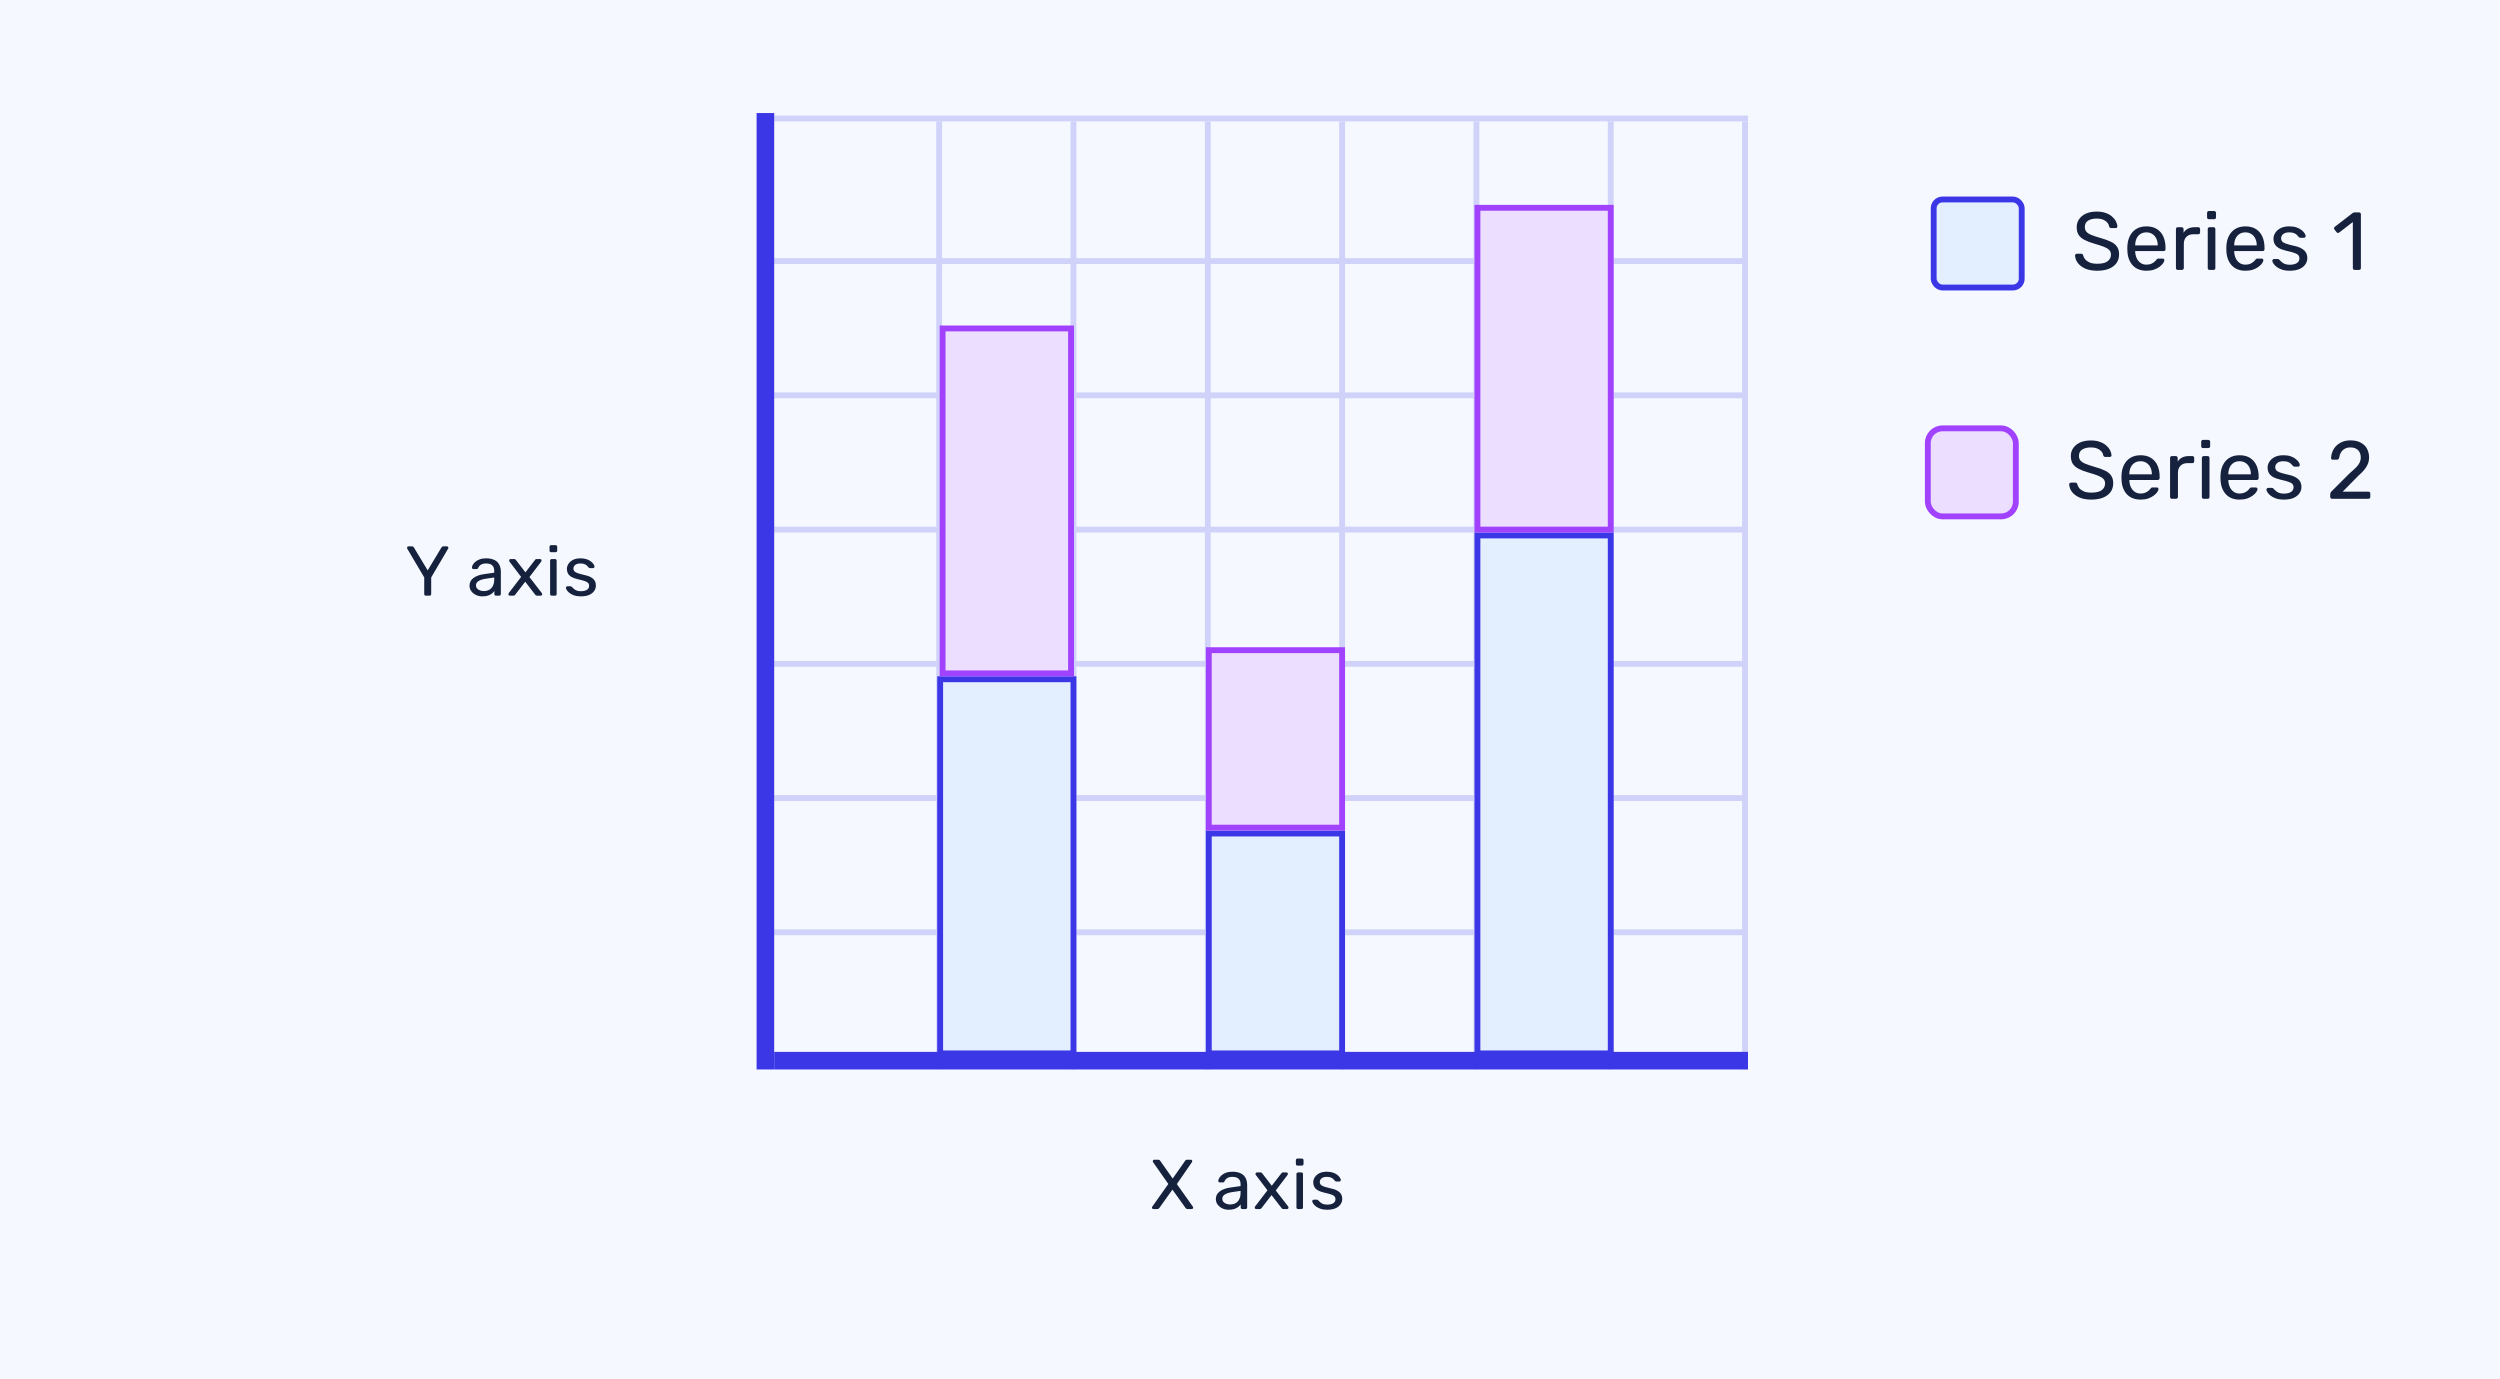 <svg width="426" height="235" viewBox="0 0 426 235" fill="none" xmlns="http://www.w3.org/2000/svg">
<rect width="426" height="235" fill="#F5F9FF"/>
<g opacity="0.2">
<line x1="132.424" y1="135.99" x2="297.357" y2="135.99" stroke="#3B37E6" stroke-linecap="square"/>
<line x1="132.424" y1="158.864" x2="297.357" y2="158.864" stroke="#3B37E6" stroke-linecap="square"/>
<line x1="132.424" y1="113.116" x2="297.357" y2="113.116" stroke="#3B37E6" stroke-linecap="square"/>
<line x1="132.424" y1="90.241" x2="297.357" y2="90.241" stroke="#3B37E6" stroke-linecap="square"/>
<line x1="132.424" y1="67.367" x2="297.357" y2="67.367" stroke="#3B37E6" stroke-linecap="square"/>
<line x1="132.424" y1="44.493" x2="297.357" y2="44.493" stroke="#3B37E6" stroke-linecap="square"/>
<line x1="132.424" y1="20.189" x2="297.357" y2="20.189" stroke="#3B37E6" stroke-linecap="square"/>
<line x1="182.92" y1="181.738" x2="182.92" y2="21.19" stroke="#3B37E6" stroke-linecap="square"/>
<line x1="160.033" y1="181.738" x2="160.033" y2="21.19" stroke="#3B37E6" stroke-linecap="square"/>
<line x1="205.808" y1="181.738" x2="205.808" y2="21.19" stroke="#3B37E6" stroke-linecap="square"/>
<line x1="228.695" y1="181.738" x2="228.695" y2="21.19" stroke="#3B37E6" stroke-linecap="square"/>
<line x1="251.583" y1="181.738" x2="251.583" y2="21.19" stroke="#3B37E6" stroke-linecap="square"/>
<line x1="274.47" y1="181.738" x2="274.47" y2="21.19" stroke="#3B37E6" stroke-linecap="square"/>
<line x1="297.357" y1="181.738" x2="297.357" y2="21.19" stroke="#3B37E6" stroke-linecap="square"/>
</g>
<line x1="133.424" y1="180.738" x2="296.357" y2="180.738" stroke="#3B37E6" stroke-width="3" stroke-linecap="square"/>
<line x1="130.424" y1="180.737" x2="130.424" y2="20.763" stroke="#3B37E6" stroke-width="3" stroke-linecap="square"/>
<rect x="160.204" y="115.743" width="22.716" height="63.755" fill="#E3EEFF" stroke="#3B37E6"/>
<rect x="205.979" y="142.032" width="22.716" height="37.467" fill="#E3EEFF" stroke="#3B37E6"/>
<rect x="251.754" y="91.241" width="22.716" height="88.257" fill="#E3EEFF" stroke="#3B37E6"/>
<rect x="251.754" y="35.408" width="22.716" height="54.833" fill="#ECDEFF" stroke="#A142FF"/>
<rect x="205.979" y="110.789" width="22.716" height="30.243" fill="#ECDEFF" stroke="#A142FF"/>
<rect x="160.619" y="55.967" width="21.887" height="58.776" fill="#ECDEFF" stroke="#A142FF"/>
<path d="M196.54 206.021C196.476 206.021 196.416 205.997 196.36 205.949C196.312 205.901 196.288 205.845 196.288 205.781C196.288 205.749 196.292 205.721 196.3 205.697C196.316 205.665 196.328 205.641 196.336 205.625L199.084 201.749L196.468 198.017C196.444 197.969 196.432 197.917 196.432 197.861C196.432 197.797 196.456 197.741 196.504 197.693C196.552 197.645 196.608 197.621 196.672 197.621H197.392C197.472 197.621 197.536 197.641 197.584 197.681C197.632 197.713 197.676 197.761 197.716 197.825L199.828 200.825L201.928 197.825C201.96 197.761 202 197.713 202.048 197.681C202.104 197.641 202.168 197.621 202.24 197.621H202.924C202.988 197.621 203.044 197.645 203.092 197.693C203.14 197.741 203.164 197.797 203.164 197.861C203.164 197.917 203.148 197.969 203.116 198.017L200.536 201.761L203.272 205.625C203.288 205.641 203.3 205.665 203.308 205.697C203.316 205.721 203.32 205.749 203.32 205.781C203.32 205.845 203.296 205.901 203.248 205.949C203.2 205.997 203.14 206.021 203.068 206.021H202.336C202.264 206.021 202.2 206.001 202.144 205.961C202.096 205.921 202.052 205.877 202.012 205.829L199.78 202.709L197.56 205.829C197.52 205.877 197.476 205.921 197.428 205.961C197.38 206.001 197.316 206.021 197.236 206.021H196.54ZM209.363 206.141C208.963 206.141 208.599 206.061 208.271 205.901C207.943 205.741 207.679 205.525 207.479 205.253C207.279 204.981 207.179 204.673 207.179 204.329C207.179 203.777 207.403 203.337 207.851 203.009C208.299 202.681 208.883 202.465 209.603 202.361L211.391 202.109V201.761C211.391 201.377 211.279 201.077 211.055 200.861C210.839 200.645 210.483 200.537 209.987 200.537C209.627 200.537 209.335 200.609 209.111 200.753C208.895 200.897 208.743 201.081 208.655 201.305C208.607 201.425 208.523 201.485 208.403 201.485H207.863C207.775 201.485 207.707 201.461 207.659 201.413C207.619 201.357 207.599 201.293 207.599 201.221C207.599 201.101 207.643 200.953 207.731 200.777C207.827 200.601 207.971 200.429 208.163 200.261C208.355 200.093 208.599 199.953 208.895 199.841C209.199 199.721 209.567 199.661 209.999 199.661C210.479 199.661 210.883 199.725 211.211 199.853C211.539 199.973 211.795 200.137 211.979 200.345C212.171 200.553 212.307 200.789 212.387 201.053C212.475 201.317 212.519 201.585 212.519 201.857V205.745C212.519 205.825 212.491 205.893 212.435 205.949C212.387 205.997 212.323 206.021 212.243 206.021H211.691C211.603 206.021 211.535 205.997 211.487 205.949C211.439 205.893 211.415 205.825 211.415 205.745V205.229C211.311 205.373 211.171 205.517 210.995 205.661C210.819 205.797 210.599 205.913 210.335 206.009C210.071 206.097 209.747 206.141 209.363 206.141ZM209.615 205.241C209.943 205.241 210.243 205.173 210.515 205.037C210.787 204.893 210.999 204.673 211.151 204.377C211.311 204.081 211.391 203.709 211.391 203.261V202.925L209.999 203.129C209.431 203.209 209.003 203.345 208.715 203.537C208.427 203.721 208.283 203.957 208.283 204.245C208.283 204.469 208.347 204.657 208.475 204.809C208.611 204.953 208.779 205.061 208.979 205.133C209.187 205.205 209.399 205.241 209.615 205.241ZM214.056 206.021C213.992 206.021 213.932 205.997 213.876 205.949C213.828 205.901 213.804 205.841 213.804 205.769C213.804 205.745 213.808 205.717 213.816 205.685C213.832 205.645 213.856 205.601 213.888 205.553L215.976 202.829L214.02 200.249C213.988 200.201 213.964 200.161 213.948 200.129C213.94 200.097 213.936 200.065 213.936 200.033C213.936 199.961 213.96 199.901 214.008 199.853C214.056 199.805 214.116 199.781 214.188 199.781H214.8C214.888 199.781 214.952 199.805 214.992 199.853C215.04 199.893 215.08 199.933 215.112 199.973L216.708 202.049L218.304 199.985C218.336 199.945 218.372 199.901 218.412 199.853C218.46 199.805 218.528 199.781 218.616 199.781H219.204C219.276 199.781 219.336 199.805 219.384 199.853C219.432 199.901 219.456 199.961 219.456 200.033C219.456 200.065 219.448 200.097 219.432 200.129C219.424 200.161 219.404 200.201 219.372 200.249L217.392 202.853L219.48 205.553C219.512 205.601 219.532 205.641 219.54 205.673C219.556 205.705 219.564 205.737 219.564 205.769C219.564 205.841 219.54 205.901 219.492 205.949C219.444 205.997 219.384 206.021 219.312 206.021H218.676C218.596 206.021 218.532 206.001 218.484 205.961C218.436 205.921 218.396 205.881 218.364 205.841L216.672 203.645L214.98 205.841C214.948 205.873 214.908 205.913 214.86 205.961C214.82 206.001 214.756 206.021 214.668 206.021H214.056ZM221.189 206.021C221.109 206.021 221.041 205.997 220.985 205.949C220.937 205.893 220.913 205.825 220.913 205.745V200.057C220.913 199.977 220.937 199.913 220.985 199.865C221.041 199.809 221.109 199.781 221.189 199.781H221.765C221.845 199.781 221.909 199.809 221.957 199.865C222.005 199.913 222.029 199.977 222.029 200.057V205.745C222.029 205.825 222.005 205.893 221.957 205.949C221.909 205.997 221.845 206.021 221.765 206.021H221.189ZM221.093 198.617C221.013 198.617 220.945 198.593 220.889 198.545C220.841 198.489 220.817 198.421 220.817 198.341V197.693C220.817 197.613 220.841 197.549 220.889 197.501C220.945 197.445 221.013 197.417 221.093 197.417H221.849C221.929 197.417 221.993 197.445 222.041 197.501C222.097 197.549 222.125 197.613 222.125 197.693V198.341C222.125 198.421 222.097 198.489 222.041 198.545C221.993 198.593 221.929 198.617 221.849 198.617H221.093ZM226.15 206.141C225.702 206.141 225.318 206.085 224.998 205.973C224.678 205.861 224.418 205.725 224.218 205.565C224.018 205.405 223.866 205.245 223.762 205.085C223.666 204.925 223.614 204.797 223.606 204.701C223.598 204.613 223.626 204.545 223.69 204.497C223.754 204.449 223.818 204.425 223.882 204.425H224.41C224.458 204.425 224.494 204.433 224.518 204.449C224.55 204.457 224.59 204.489 224.638 204.545C224.742 204.657 224.858 204.769 224.986 204.881C225.114 204.993 225.27 205.085 225.454 205.157C225.646 205.229 225.882 205.265 226.162 205.265C226.57 205.265 226.906 205.189 227.17 205.037C227.434 204.877 227.566 204.645 227.566 204.341C227.566 204.141 227.51 203.981 227.398 203.861C227.294 203.741 227.102 203.633 226.822 203.537C226.55 203.441 226.174 203.341 225.694 203.237C225.214 203.125 224.834 202.989 224.554 202.829C224.274 202.661 224.074 202.465 223.954 202.241C223.834 202.009 223.774 201.749 223.774 201.461C223.774 201.165 223.862 200.881 224.038 200.609C224.214 200.329 224.47 200.101 224.806 199.925C225.15 199.749 225.578 199.661 226.09 199.661C226.506 199.661 226.862 199.713 227.158 199.817C227.454 199.921 227.698 200.053 227.89 200.213C228.082 200.365 228.226 200.517 228.322 200.669C228.418 200.821 228.47 200.949 228.478 201.053C228.486 201.133 228.462 201.201 228.406 201.257C228.35 201.305 228.286 201.329 228.214 201.329H227.71C227.654 201.329 227.606 201.317 227.566 201.293C227.534 201.269 227.502 201.241 227.47 201.209C227.39 201.105 227.294 201.001 227.182 200.897C227.078 200.793 226.938 200.709 226.762 200.645C226.594 200.573 226.37 200.537 226.09 200.537C225.69 200.537 225.39 200.621 225.19 200.789C224.99 200.957 224.89 201.169 224.89 201.425C224.89 201.577 224.934 201.713 225.022 201.833C225.11 201.953 225.278 202.061 225.526 202.157C225.774 202.253 226.142 202.357 226.63 202.469C227.158 202.573 227.574 202.713 227.878 202.889C228.182 203.065 228.398 203.269 228.526 203.501C228.654 203.733 228.718 204.001 228.718 204.305C228.718 204.641 228.618 204.949 228.418 205.229C228.226 205.509 227.938 205.733 227.554 205.901C227.178 206.061 226.71 206.141 226.15 206.141Z" fill="#16213D"/>
<path d="M72.564 101.5C72.484 101.5 72.416 101.476 72.36 101.428C72.312 101.372 72.288 101.304 72.288 101.224V98.392L69.396 93.496C69.388 93.472 69.38 93.448 69.372 93.424C69.364 93.4 69.36 93.372 69.36 93.34C69.36 93.276 69.384 93.22 69.432 93.172C69.48 93.124 69.536 93.1 69.6 93.1H70.224C70.296 93.1 70.36 93.12 70.416 93.16C70.472 93.192 70.512 93.24 70.536 93.304L72.876 97.192L75.216 93.304C75.256 93.24 75.3 93.192 75.348 93.16C75.404 93.12 75.468 93.1 75.54 93.1H76.152C76.224 93.1 76.284 93.124 76.332 93.172C76.38 93.22 76.404 93.276 76.404 93.34C76.404 93.372 76.4 93.4 76.392 93.424C76.384 93.448 76.372 93.472 76.356 93.496L73.476 98.392V101.224C73.476 101.304 73.448 101.372 73.392 101.428C73.344 101.476 73.276 101.5 73.188 101.5H72.564ZM82.187 101.62C81.787 101.62 81.423 101.54 81.095 101.38C80.767 101.22 80.503 101.004 80.303 100.732C80.103 100.46 80.003 100.152 80.003 99.808C80.003 99.256 80.227 98.816 80.675 98.488C81.123 98.16 81.707 97.944 82.427 97.84L84.215 97.588V97.24C84.215 96.856 84.103 96.556 83.879 96.34C83.663 96.124 83.307 96.016 82.811 96.016C82.451 96.016 82.159 96.088 81.935 96.232C81.719 96.376 81.567 96.56 81.479 96.784C81.431 96.904 81.347 96.964 81.227 96.964H80.687C80.599 96.964 80.531 96.94 80.483 96.892C80.443 96.836 80.423 96.772 80.423 96.7C80.423 96.58 80.467 96.432 80.555 96.256C80.651 96.08 80.795 95.908 80.987 95.74C81.179 95.572 81.423 95.432 81.719 95.32C82.023 95.2 82.391 95.14 82.823 95.14C83.303 95.14 83.707 95.204 84.035 95.332C84.363 95.452 84.619 95.616 84.803 95.824C84.995 96.032 85.131 96.268 85.211 96.532C85.299 96.796 85.343 97.064 85.343 97.336V101.224C85.343 101.304 85.315 101.372 85.259 101.428C85.211 101.476 85.147 101.5 85.067 101.5H84.515C84.427 101.5 84.359 101.476 84.311 101.428C84.263 101.372 84.239 101.304 84.239 101.224V100.708C84.135 100.852 83.995 100.996 83.819 101.14C83.643 101.276 83.423 101.392 83.159 101.488C82.895 101.576 82.571 101.62 82.187 101.62ZM82.439 100.72C82.767 100.72 83.067 100.652 83.339 100.516C83.611 100.372 83.823 100.152 83.975 99.856C84.135 99.56 84.215 99.188 84.215 98.74V98.404L82.823 98.608C82.255 98.688 81.827 98.824 81.539 99.016C81.251 99.2 81.107 99.436 81.107 99.724C81.107 99.948 81.171 100.136 81.299 100.288C81.435 100.432 81.603 100.54 81.803 100.612C82.011 100.684 82.223 100.72 82.439 100.72ZM86.88 101.5C86.817 101.5 86.757 101.476 86.701 101.428C86.653 101.38 86.629 101.32 86.629 101.248C86.629 101.224 86.632 101.196 86.641 101.164C86.656 101.124 86.68 101.08 86.713 101.032L88.8 98.308L86.844 95.728C86.812 95.68 86.788 95.64 86.772 95.608C86.764 95.576 86.76 95.544 86.76 95.512C86.76 95.44 86.784 95.38 86.832 95.332C86.88 95.284 86.941 95.26 87.013 95.26H87.624C87.713 95.26 87.776 95.284 87.817 95.332C87.865 95.372 87.904 95.412 87.936 95.452L89.532 97.528L91.129 95.464C91.16 95.424 91.197 95.38 91.237 95.332C91.284 95.284 91.353 95.26 91.441 95.26H92.028C92.1 95.26 92.16 95.284 92.209 95.332C92.257 95.38 92.281 95.44 92.281 95.512C92.281 95.544 92.272 95.576 92.257 95.608C92.249 95.64 92.228 95.68 92.197 95.728L90.216 98.332L92.305 101.032C92.337 101.08 92.356 101.12 92.365 101.152C92.38 101.184 92.388 101.216 92.388 101.248C92.388 101.32 92.365 101.38 92.317 101.428C92.269 101.476 92.209 101.5 92.136 101.5H91.501C91.421 101.5 91.356 101.48 91.308 101.44C91.26 101.4 91.221 101.36 91.189 101.32L89.496 99.124L87.805 101.32C87.772 101.352 87.733 101.392 87.684 101.44C87.644 101.48 87.581 101.5 87.493 101.5H86.88ZM94.013 101.5C93.933 101.5 93.865 101.476 93.809 101.428C93.761 101.372 93.737 101.304 93.737 101.224V95.536C93.737 95.456 93.761 95.392 93.809 95.344C93.865 95.288 93.933 95.26 94.013 95.26H94.589C94.669 95.26 94.733 95.288 94.781 95.344C94.829 95.392 94.853 95.456 94.853 95.536V101.224C94.853 101.304 94.829 101.372 94.781 101.428C94.733 101.476 94.669 101.5 94.589 101.5H94.013ZM93.917 94.096C93.837 94.096 93.769 94.072 93.713 94.024C93.665 93.968 93.641 93.9 93.641 93.82V93.172C93.641 93.092 93.665 93.028 93.713 92.98C93.769 92.924 93.837 92.896 93.917 92.896H94.673C94.753 92.896 94.817 92.924 94.865 92.98C94.921 93.028 94.949 93.092 94.949 93.172V93.82C94.949 93.9 94.921 93.968 94.865 94.024C94.817 94.072 94.753 94.096 94.673 94.096H93.917ZM98.974 101.62C98.526 101.62 98.142 101.564 97.822 101.452C97.502 101.34 97.242 101.204 97.042 101.044C96.842 100.884 96.69 100.724 96.586 100.564C96.49 100.404 96.438 100.276 96.43 100.18C96.422 100.092 96.45 100.024 96.514 99.976C96.578 99.928 96.642 99.904 96.706 99.904H97.234C97.282 99.904 97.318 99.912 97.342 99.928C97.374 99.936 97.414 99.968 97.462 100.024C97.566 100.136 97.682 100.248 97.81 100.36C97.938 100.472 98.094 100.564 98.278 100.636C98.47 100.708 98.706 100.744 98.986 100.744C99.394 100.744 99.73 100.668 99.994 100.516C100.258 100.356 100.39 100.124 100.39 99.82C100.39 99.62 100.334 99.46 100.222 99.34C100.118 99.22 99.926 99.112 99.646 99.016C99.374 98.92 98.998 98.82 98.518 98.716C98.038 98.604 97.658 98.468 97.378 98.308C97.098 98.14 96.898 97.944 96.778 97.72C96.658 97.488 96.598 97.228 96.598 96.94C96.598 96.644 96.686 96.36 96.862 96.088C97.038 95.808 97.294 95.58 97.63 95.404C97.974 95.228 98.402 95.14 98.914 95.14C99.33 95.14 99.686 95.192 99.982 95.296C100.278 95.4 100.522 95.532 100.714 95.692C100.906 95.844 101.05 95.996 101.146 96.148C101.242 96.3 101.294 96.428 101.302 96.532C101.31 96.612 101.286 96.68 101.23 96.736C101.174 96.784 101.11 96.808 101.038 96.808H100.534C100.478 96.808 100.43 96.796 100.39 96.772C100.358 96.748 100.326 96.72 100.294 96.688C100.214 96.584 100.118 96.48 100.006 96.376C99.902 96.272 99.762 96.188 99.586 96.124C99.418 96.052 99.194 96.016 98.914 96.016C98.514 96.016 98.214 96.1 98.014 96.268C97.814 96.436 97.714 96.648 97.714 96.904C97.714 97.056 97.758 97.192 97.846 97.312C97.934 97.432 98.102 97.54 98.35 97.636C98.598 97.732 98.966 97.836 99.454 97.948C99.982 98.052 100.398 98.192 100.702 98.368C101.006 98.544 101.222 98.748 101.35 98.98C101.478 99.212 101.542 99.48 101.542 99.784C101.542 100.12 101.442 100.428 101.242 100.708C101.05 100.988 100.762 101.212 100.378 101.38C100.002 101.54 99.534 101.62 98.974 101.62Z" fill="#16213D"/>
<rect x="329.5" y="33.993" width="15" height="15" rx="1.5" fill="#E3EEFF" stroke="#3B37E6"/>
<path d="M357.368 46.133C356.556 46.133 355.875 46.012 355.324 45.769C354.773 45.517 354.349 45.195 354.05 44.803C353.761 44.402 353.607 43.977 353.588 43.529C353.588 43.455 353.616 43.389 353.672 43.333C353.737 43.268 353.812 43.235 353.896 43.235H354.61C354.722 43.235 354.806 43.263 354.862 43.319C354.918 43.375 354.955 43.441 354.974 43.515C355.021 43.739 355.133 43.963 355.31 44.187C355.497 44.402 355.753 44.584 356.08 44.733C356.416 44.873 356.845 44.943 357.368 44.943C358.171 44.943 358.759 44.803 359.132 44.523C359.515 44.234 359.706 43.851 359.706 43.375C359.706 43.048 359.603 42.787 359.398 42.591C359.202 42.386 358.899 42.204 358.488 42.045C358.077 41.886 357.545 41.714 356.892 41.527C356.211 41.331 355.646 41.117 355.198 40.883C354.75 40.65 354.414 40.361 354.19 40.015C353.975 39.67 353.868 39.231 353.868 38.699C353.868 38.195 354.003 37.747 354.274 37.355C354.545 36.954 354.932 36.636 355.436 36.403C355.949 36.17 356.57 36.053 357.298 36.053C357.877 36.053 358.381 36.133 358.81 36.291C359.249 36.441 359.613 36.646 359.902 36.907C360.191 37.159 360.411 37.434 360.56 37.733C360.709 38.023 360.789 38.307 360.798 38.587C360.798 38.653 360.775 38.718 360.728 38.783C360.681 38.839 360.607 38.867 360.504 38.867H359.762C359.697 38.867 359.627 38.849 359.552 38.811C359.487 38.774 359.435 38.704 359.398 38.601C359.342 38.218 359.127 37.897 358.754 37.635C358.381 37.374 357.895 37.243 357.298 37.243C356.691 37.243 356.197 37.36 355.814 37.593C355.441 37.827 355.254 38.191 355.254 38.685C355.254 39.002 355.343 39.269 355.52 39.483C355.697 39.688 355.977 39.87 356.36 40.029C356.743 40.188 357.242 40.356 357.858 40.533C358.605 40.739 359.216 40.958 359.692 41.191C360.168 41.415 360.518 41.7 360.742 42.045C360.975 42.381 361.092 42.815 361.092 43.347C361.092 43.935 360.938 44.439 360.63 44.859C360.322 45.27 359.888 45.587 359.328 45.811C358.777 46.026 358.124 46.133 357.368 46.133ZM365.743 46.133C364.782 46.133 364.016 45.839 363.447 45.251C362.878 44.654 362.565 43.842 362.509 42.815C362.5 42.694 362.495 42.54 362.495 42.353C362.495 42.157 362.5 41.998 362.509 41.877C362.546 41.215 362.7 40.636 362.971 40.141C363.242 39.637 363.61 39.25 364.077 38.979C364.553 38.709 365.108 38.573 365.743 38.573C366.452 38.573 367.045 38.722 367.521 39.021C368.006 39.32 368.375 39.745 368.627 40.295C368.879 40.846 369.005 41.49 369.005 42.227V42.465C369.005 42.568 368.972 42.647 368.907 42.703C368.851 42.759 368.776 42.787 368.683 42.787H363.839C363.839 42.797 363.839 42.815 363.839 42.843C363.839 42.871 363.839 42.895 363.839 42.913C363.858 43.296 363.942 43.655 364.091 43.991C364.24 44.318 364.455 44.584 364.735 44.789C365.015 44.995 365.351 45.097 365.743 45.097C366.079 45.097 366.359 45.046 366.583 44.943C366.807 44.84 366.989 44.728 367.129 44.607C367.269 44.477 367.362 44.379 367.409 44.313C367.493 44.192 367.558 44.122 367.605 44.103C367.652 44.075 367.726 44.061 367.829 44.061H368.501C368.594 44.061 368.669 44.089 368.725 44.145C368.79 44.192 368.818 44.262 368.809 44.355C368.8 44.495 368.725 44.668 368.585 44.873C368.445 45.069 368.244 45.265 367.983 45.461C367.722 45.657 367.404 45.821 367.031 45.951C366.658 46.072 366.228 46.133 365.743 46.133ZM363.839 41.821H367.675V41.779C367.675 41.359 367.596 40.986 367.437 40.659C367.288 40.333 367.068 40.076 366.779 39.889C366.49 39.693 366.144 39.595 365.743 39.595C365.342 39.595 364.996 39.693 364.707 39.889C364.427 40.076 364.212 40.333 364.063 40.659C363.914 40.986 363.839 41.359 363.839 41.779V41.821ZM371.101 45.993C371.008 45.993 370.928 45.965 370.863 45.909C370.807 45.844 370.779 45.764 370.779 45.671V39.049C370.779 38.956 370.807 38.877 370.863 38.811C370.928 38.746 371.008 38.713 371.101 38.713H371.745C371.838 38.713 371.918 38.746 371.983 38.811C372.048 38.877 372.081 38.956 372.081 39.049V39.665C372.268 39.348 372.524 39.11 372.851 38.951C373.178 38.792 373.57 38.713 374.027 38.713H374.587C374.68 38.713 374.755 38.746 374.811 38.811C374.867 38.867 374.895 38.942 374.895 39.035V39.609C374.895 39.703 374.867 39.777 374.811 39.833C374.755 39.889 374.68 39.917 374.587 39.917H373.747C373.243 39.917 372.846 40.066 372.557 40.365C372.268 40.654 372.123 41.051 372.123 41.555V45.671C372.123 45.764 372.09 45.844 372.025 45.909C371.96 45.965 371.88 45.993 371.787 45.993H371.101ZM376.519 45.993C376.426 45.993 376.347 45.965 376.281 45.909C376.225 45.844 376.197 45.764 376.197 45.671V39.035C376.197 38.942 376.225 38.867 376.281 38.811C376.347 38.746 376.426 38.713 376.519 38.713H377.191C377.285 38.713 377.359 38.746 377.415 38.811C377.471 38.867 377.499 38.942 377.499 39.035V45.671C377.499 45.764 377.471 45.844 377.415 45.909C377.359 45.965 377.285 45.993 377.191 45.993H376.519ZM376.407 37.355C376.314 37.355 376.235 37.327 376.169 37.271C376.113 37.206 376.085 37.127 376.085 37.033V36.277C376.085 36.184 376.113 36.109 376.169 36.053C376.235 35.988 376.314 35.955 376.407 35.955H377.289C377.383 35.955 377.457 35.988 377.513 36.053C377.579 36.109 377.611 36.184 377.611 36.277V37.033C377.611 37.127 377.579 37.206 377.513 37.271C377.457 37.327 377.383 37.355 377.289 37.355H376.407ZM382.613 46.133C381.652 46.133 380.887 45.839 380.317 45.251C379.748 44.654 379.435 43.842 379.379 42.815C379.37 42.694 379.365 42.54 379.365 42.353C379.365 42.157 379.37 41.998 379.379 41.877C379.417 41.215 379.571 40.636 379.841 40.141C380.112 39.637 380.481 39.25 380.947 38.979C381.423 38.709 381.979 38.573 382.613 38.573C383.323 38.573 383.915 38.722 384.391 39.021C384.877 39.32 385.245 39.745 385.497 40.295C385.749 40.846 385.875 41.49 385.875 42.227V42.465C385.875 42.568 385.843 42.647 385.777 42.703C385.721 42.759 385.647 42.787 385.553 42.787H380.709C380.709 42.797 380.709 42.815 380.709 42.843C380.709 42.871 380.709 42.895 380.709 42.913C380.728 43.296 380.812 43.655 380.961 43.991C381.111 44.318 381.325 44.584 381.605 44.789C381.885 44.995 382.221 45.097 382.613 45.097C382.949 45.097 383.229 45.046 383.453 44.943C383.677 44.84 383.859 44.728 383.999 44.607C384.139 44.477 384.233 44.379 384.279 44.313C384.363 44.192 384.429 44.122 384.475 44.103C384.522 44.075 384.597 44.061 384.699 44.061H385.371C385.465 44.061 385.539 44.089 385.595 44.145C385.661 44.192 385.689 44.262 385.679 44.355C385.67 44.495 385.595 44.668 385.455 44.873C385.315 45.069 385.115 45.265 384.853 45.461C384.592 45.657 384.275 45.821 383.901 45.951C383.528 46.072 383.099 46.133 382.613 46.133ZM380.709 41.821H384.545V41.779C384.545 41.359 384.466 40.986 384.307 40.659C384.158 40.333 383.939 40.076 383.649 39.889C383.36 39.693 383.015 39.595 382.613 39.595C382.212 39.595 381.867 39.693 381.577 39.889C381.297 40.076 381.083 40.333 380.933 40.659C380.784 40.986 380.709 41.359 380.709 41.779V41.821ZM390.169 46.133C389.647 46.133 389.199 46.068 388.825 45.937C388.452 45.806 388.149 45.648 387.915 45.461C387.682 45.275 387.505 45.088 387.383 44.901C387.271 44.715 387.211 44.565 387.201 44.453C387.192 44.35 387.225 44.271 387.299 44.215C387.374 44.159 387.449 44.131 387.523 44.131H388.139C388.195 44.131 388.237 44.141 388.265 44.159C388.303 44.169 388.349 44.206 388.405 44.271C388.527 44.402 388.662 44.532 388.811 44.663C388.961 44.794 389.143 44.901 389.357 44.985C389.581 45.069 389.857 45.111 390.183 45.111C390.659 45.111 391.051 45.023 391.359 44.845C391.667 44.658 391.821 44.388 391.821 44.033C391.821 43.8 391.756 43.613 391.625 43.473C391.504 43.333 391.28 43.207 390.953 43.095C390.636 42.983 390.197 42.867 389.637 42.745C389.077 42.614 388.634 42.456 388.307 42.269C387.981 42.073 387.747 41.844 387.607 41.583C387.467 41.312 387.397 41.009 387.397 40.673C387.397 40.328 387.5 39.996 387.705 39.679C387.911 39.352 388.209 39.087 388.601 38.881C389.003 38.676 389.502 38.573 390.099 38.573C390.585 38.573 391 38.634 391.345 38.755C391.691 38.877 391.975 39.031 392.199 39.217C392.423 39.395 392.591 39.572 392.703 39.749C392.815 39.926 392.876 40.076 392.885 40.197C392.895 40.291 392.867 40.37 392.801 40.435C392.736 40.491 392.661 40.519 392.577 40.519H391.989C391.924 40.519 391.868 40.505 391.821 40.477C391.784 40.449 391.747 40.416 391.709 40.379C391.616 40.258 391.504 40.136 391.373 40.015C391.252 39.894 391.089 39.796 390.883 39.721C390.687 39.637 390.426 39.595 390.099 39.595C389.633 39.595 389.283 39.693 389.049 39.889C388.816 40.085 388.699 40.333 388.699 40.631C388.699 40.809 388.751 40.967 388.853 41.107C388.956 41.247 389.152 41.373 389.441 41.485C389.731 41.597 390.16 41.718 390.729 41.849C391.345 41.971 391.831 42.134 392.185 42.339C392.54 42.544 392.792 42.782 392.941 43.053C393.091 43.324 393.165 43.636 393.165 43.991C393.165 44.383 393.049 44.742 392.815 45.069C392.591 45.396 392.255 45.657 391.807 45.853C391.369 46.04 390.823 46.133 390.169 46.133ZM401.246 45.993C401.152 45.993 401.073 45.965 401.008 45.909C400.952 45.844 400.924 45.764 400.924 45.671V37.831L398.6 39.623C398.525 39.679 398.446 39.703 398.362 39.693C398.278 39.684 398.208 39.642 398.152 39.567L397.788 39.105C397.732 39.021 397.708 38.937 397.718 38.853C397.736 38.769 397.783 38.699 397.858 38.643L400.91 36.291C400.975 36.245 401.036 36.217 401.092 36.207C401.148 36.198 401.208 36.193 401.274 36.193H401.988C402.081 36.193 402.156 36.226 402.212 36.291C402.268 36.347 402.296 36.422 402.296 36.515V45.671C402.296 45.764 402.268 45.844 402.212 45.909C402.156 45.965 402.081 45.993 401.988 45.993H401.246Z" fill="#16213D"/>
<rect x="328.5" y="72.993" width="15" height="15" rx="2.5" fill="#ECDEFF" stroke="#A142FF"/>
<path d="M356.368 85.133C355.556 85.133 354.875 85.012 354.324 84.769C353.773 84.517 353.349 84.195 353.05 83.803C352.761 83.402 352.607 82.977 352.588 82.529C352.588 82.454 352.616 82.389 352.672 82.333C352.737 82.268 352.812 82.235 352.896 82.235H353.61C353.722 82.235 353.806 82.263 353.862 82.319C353.918 82.375 353.955 82.441 353.974 82.515C354.021 82.739 354.133 82.963 354.31 83.187C354.497 83.402 354.753 83.584 355.08 83.733C355.416 83.873 355.845 83.943 356.368 83.943C357.171 83.943 357.759 83.803 358.132 83.523C358.515 83.234 358.706 82.851 358.706 82.375C358.706 82.049 358.603 81.787 358.398 81.591C358.202 81.386 357.899 81.204 357.488 81.045C357.077 80.886 356.545 80.714 355.892 80.527C355.211 80.331 354.646 80.117 354.198 79.883C353.75 79.65 353.414 79.361 353.19 79.015C352.975 78.67 352.868 78.231 352.868 77.699C352.868 77.195 353.003 76.747 353.274 76.355C353.545 75.954 353.932 75.636 354.436 75.403C354.949 75.17 355.57 75.053 356.298 75.053C356.877 75.053 357.381 75.132 357.81 75.291C358.249 75.441 358.613 75.646 358.902 75.907C359.191 76.159 359.411 76.434 359.56 76.733C359.709 77.022 359.789 77.307 359.798 77.587C359.798 77.653 359.775 77.718 359.728 77.783C359.681 77.839 359.607 77.867 359.504 77.867H358.762C358.697 77.867 358.627 77.849 358.552 77.811C358.487 77.774 358.435 77.704 358.398 77.601C358.342 77.219 358.127 76.897 357.754 76.635C357.381 76.374 356.895 76.243 356.298 76.243C355.691 76.243 355.197 76.36 354.814 76.593C354.441 76.826 354.254 77.191 354.254 77.685C354.254 78.002 354.343 78.269 354.52 78.483C354.697 78.689 354.977 78.871 355.36 79.029C355.743 79.188 356.242 79.356 356.858 79.533C357.605 79.739 358.216 79.958 358.692 80.191C359.168 80.415 359.518 80.7 359.742 81.045C359.975 81.381 360.092 81.815 360.092 82.347C360.092 82.935 359.938 83.439 359.63 83.859C359.322 84.27 358.888 84.587 358.328 84.811C357.777 85.026 357.124 85.133 356.368 85.133ZM364.743 85.133C363.782 85.133 363.016 84.839 362.447 84.251C361.878 83.654 361.565 82.842 361.509 81.815C361.5 81.694 361.495 81.54 361.495 81.353C361.495 81.157 361.5 80.999 361.509 80.877C361.546 80.215 361.7 79.636 361.971 79.141C362.242 78.637 362.61 78.25 363.077 77.979C363.553 77.709 364.108 77.573 364.743 77.573C365.452 77.573 366.045 77.722 366.521 78.021C367.006 78.32 367.375 78.745 367.627 79.295C367.879 79.846 368.005 80.49 368.005 81.227V81.465C368.005 81.568 367.972 81.647 367.907 81.703C367.851 81.759 367.776 81.787 367.683 81.787H362.839C362.839 81.796 362.839 81.815 362.839 81.843C362.839 81.871 362.839 81.894 362.839 81.913C362.858 82.296 362.942 82.655 363.091 82.991C363.24 83.318 363.455 83.584 363.735 83.789C364.015 83.995 364.351 84.097 364.743 84.097C365.079 84.097 365.359 84.046 365.583 83.943C365.807 83.841 365.989 83.728 366.129 83.607C366.269 83.477 366.362 83.379 366.409 83.313C366.493 83.192 366.558 83.122 366.605 83.103C366.652 83.075 366.726 83.061 366.829 83.061H367.501C367.594 83.061 367.669 83.089 367.725 83.145C367.79 83.192 367.818 83.262 367.809 83.355C367.8 83.495 367.725 83.668 367.585 83.873C367.445 84.069 367.244 84.265 366.983 84.461C366.722 84.657 366.404 84.82 366.031 84.951C365.658 85.073 365.228 85.133 364.743 85.133ZM362.839 80.821H366.675V80.779C366.675 80.359 366.596 79.986 366.437 79.659C366.288 79.332 366.068 79.076 365.779 78.889C365.49 78.693 365.144 78.595 364.743 78.595C364.342 78.595 363.996 78.693 363.707 78.889C363.427 79.076 363.212 79.332 363.063 79.659C362.914 79.986 362.839 80.359 362.839 80.779V80.821ZM370.101 84.993C370.008 84.993 369.928 84.965 369.863 84.909C369.807 84.844 369.779 84.764 369.779 84.671V78.049C369.779 77.956 369.807 77.876 369.863 77.811C369.928 77.746 370.008 77.713 370.101 77.713H370.745C370.838 77.713 370.918 77.746 370.983 77.811C371.048 77.876 371.081 77.956 371.081 78.049V78.665C371.268 78.348 371.524 78.11 371.851 77.951C372.178 77.793 372.57 77.713 373.027 77.713H373.587C373.68 77.713 373.755 77.746 373.811 77.811C373.867 77.867 373.895 77.942 373.895 78.035V78.609C373.895 78.703 373.867 78.777 373.811 78.833C373.755 78.889 373.68 78.917 373.587 78.917H372.747C372.243 78.917 371.846 79.067 371.557 79.365C371.268 79.654 371.123 80.051 371.123 80.555V84.671C371.123 84.764 371.09 84.844 371.025 84.909C370.96 84.965 370.88 84.993 370.787 84.993H370.101ZM375.519 84.993C375.426 84.993 375.347 84.965 375.281 84.909C375.225 84.844 375.197 84.764 375.197 84.671V78.035C375.197 77.942 375.225 77.867 375.281 77.811C375.347 77.746 375.426 77.713 375.519 77.713H376.191C376.285 77.713 376.359 77.746 376.415 77.811C376.471 77.867 376.499 77.942 376.499 78.035V84.671C376.499 84.764 376.471 84.844 376.415 84.909C376.359 84.965 376.285 84.993 376.191 84.993H375.519ZM375.407 76.355C375.314 76.355 375.235 76.327 375.169 76.271C375.113 76.206 375.085 76.126 375.085 76.033V75.277C375.085 75.184 375.113 75.109 375.169 75.053C375.235 74.988 375.314 74.955 375.407 74.955H376.289C376.383 74.955 376.457 74.988 376.513 75.053C376.579 75.109 376.611 75.184 376.611 75.277V76.033C376.611 76.126 376.579 76.206 376.513 76.271C376.457 76.327 376.383 76.355 376.289 76.355H375.407ZM381.613 85.133C380.652 85.133 379.887 84.839 379.317 84.251C378.748 83.654 378.435 82.842 378.379 81.815C378.37 81.694 378.365 81.54 378.365 81.353C378.365 81.157 378.37 80.999 378.379 80.877C378.417 80.215 378.571 79.636 378.841 79.141C379.112 78.637 379.481 78.25 379.947 77.979C380.423 77.709 380.979 77.573 381.613 77.573C382.323 77.573 382.915 77.722 383.391 78.021C383.877 78.32 384.245 78.745 384.497 79.295C384.749 79.846 384.875 80.49 384.875 81.227V81.465C384.875 81.568 384.843 81.647 384.777 81.703C384.721 81.759 384.647 81.787 384.553 81.787H379.709C379.709 81.796 379.709 81.815 379.709 81.843C379.709 81.871 379.709 81.894 379.709 81.913C379.728 82.296 379.812 82.655 379.961 82.991C380.111 83.318 380.325 83.584 380.605 83.789C380.885 83.995 381.221 84.097 381.613 84.097C381.949 84.097 382.229 84.046 382.453 83.943C382.677 83.841 382.859 83.728 382.999 83.607C383.139 83.477 383.233 83.379 383.279 83.313C383.363 83.192 383.429 83.122 383.475 83.103C383.522 83.075 383.597 83.061 383.699 83.061H384.371C384.465 83.061 384.539 83.089 384.595 83.145C384.661 83.192 384.689 83.262 384.679 83.355C384.67 83.495 384.595 83.668 384.455 83.873C384.315 84.069 384.115 84.265 383.853 84.461C383.592 84.657 383.275 84.82 382.901 84.951C382.528 85.073 382.099 85.133 381.613 85.133ZM379.709 80.821H383.545V80.779C383.545 80.359 383.466 79.986 383.307 79.659C383.158 79.332 382.939 79.076 382.649 78.889C382.36 78.693 382.015 78.595 381.613 78.595C381.212 78.595 380.867 78.693 380.577 78.889C380.297 79.076 380.083 79.332 379.933 79.659C379.784 79.986 379.709 80.359 379.709 80.779V80.821ZM389.169 85.133C388.647 85.133 388.199 85.068 387.825 84.937C387.452 84.806 387.149 84.648 386.915 84.461C386.682 84.275 386.505 84.088 386.383 83.901C386.271 83.715 386.211 83.565 386.201 83.453C386.192 83.35 386.225 83.271 386.299 83.215C386.374 83.159 386.449 83.131 386.523 83.131H387.139C387.195 83.131 387.237 83.141 387.265 83.159C387.303 83.168 387.349 83.206 387.405 83.271C387.527 83.402 387.662 83.532 387.811 83.663C387.961 83.794 388.143 83.901 388.357 83.985C388.581 84.069 388.857 84.111 389.183 84.111C389.659 84.111 390.051 84.022 390.359 83.845C390.667 83.659 390.821 83.388 390.821 83.033C390.821 82.8 390.756 82.613 390.625 82.473C390.504 82.333 390.28 82.207 389.953 82.095C389.636 81.983 389.197 81.867 388.637 81.745C388.077 81.615 387.634 81.456 387.307 81.269C386.981 81.073 386.747 80.844 386.607 80.583C386.467 80.312 386.397 80.009 386.397 79.673C386.397 79.328 386.5 78.996 386.705 78.679C386.911 78.353 387.209 78.087 387.601 77.881C388.003 77.676 388.502 77.573 389.099 77.573C389.585 77.573 390 77.634 390.345 77.755C390.691 77.876 390.975 78.031 391.199 78.217C391.423 78.394 391.591 78.572 391.703 78.749C391.815 78.927 391.876 79.076 391.885 79.197C391.895 79.29 391.867 79.37 391.801 79.435C391.736 79.491 391.661 79.519 391.577 79.519H390.989C390.924 79.519 390.868 79.505 390.821 79.477C390.784 79.449 390.747 79.416 390.709 79.379C390.616 79.258 390.504 79.136 390.373 79.015C390.252 78.894 390.089 78.796 389.883 78.721C389.687 78.637 389.426 78.595 389.099 78.595C388.633 78.595 388.283 78.693 388.049 78.889C387.816 79.085 387.699 79.332 387.699 79.631C387.699 79.808 387.751 79.967 387.853 80.107C387.956 80.247 388.152 80.373 388.441 80.485C388.731 80.597 389.16 80.719 389.729 80.849C390.345 80.971 390.831 81.134 391.185 81.339C391.54 81.544 391.792 81.782 391.941 82.053C392.091 82.324 392.165 82.636 392.165 82.991C392.165 83.383 392.049 83.743 391.815 84.069C391.591 84.396 391.255 84.657 390.807 84.853C390.369 85.04 389.823 85.133 389.169 85.133ZM397.39 84.993C397.296 84.993 397.217 84.965 397.152 84.909C397.096 84.844 397.068 84.764 397.068 84.671V84.223C397.068 84.139 397.091 84.046 397.138 83.943C397.184 83.841 397.278 83.728 397.418 83.607L400.386 80.639C400.862 80.238 401.235 79.897 401.506 79.617C401.786 79.328 401.982 79.052 402.094 78.791C402.215 78.53 402.276 78.259 402.276 77.979C402.276 77.447 402.126 77.027 401.828 76.719C401.529 76.402 401.086 76.243 400.498 76.243C400.124 76.243 399.802 76.323 399.532 76.481C399.261 76.63 399.046 76.841 398.888 77.111C398.738 77.373 398.64 77.671 398.594 78.007C398.575 78.129 398.524 78.213 398.44 78.259C398.365 78.306 398.295 78.329 398.23 78.329H397.502C397.418 78.329 397.348 78.306 397.292 78.259C397.236 78.203 397.208 78.138 397.208 78.063C397.217 77.709 397.292 77.354 397.432 76.999C397.572 76.635 397.777 76.308 398.048 76.019C398.328 75.73 398.668 75.496 399.07 75.319C399.48 75.132 399.956 75.039 400.498 75.039C401.235 75.039 401.837 75.174 402.304 75.445C402.78 75.707 403.13 76.056 403.354 76.495C403.578 76.934 403.69 77.415 403.69 77.937C403.69 78.348 403.62 78.726 403.48 79.071C403.34 79.407 403.134 79.739 402.864 80.065C402.602 80.382 402.276 80.709 401.884 81.045L399.196 83.775H403.564C403.666 83.775 403.746 83.803 403.802 83.859C403.867 83.915 403.9 83.995 403.9 84.097V84.671C403.9 84.764 403.867 84.844 403.802 84.909C403.746 84.965 403.666 84.993 403.564 84.993H397.39Z" fill="#16213D"/>
</svg>
